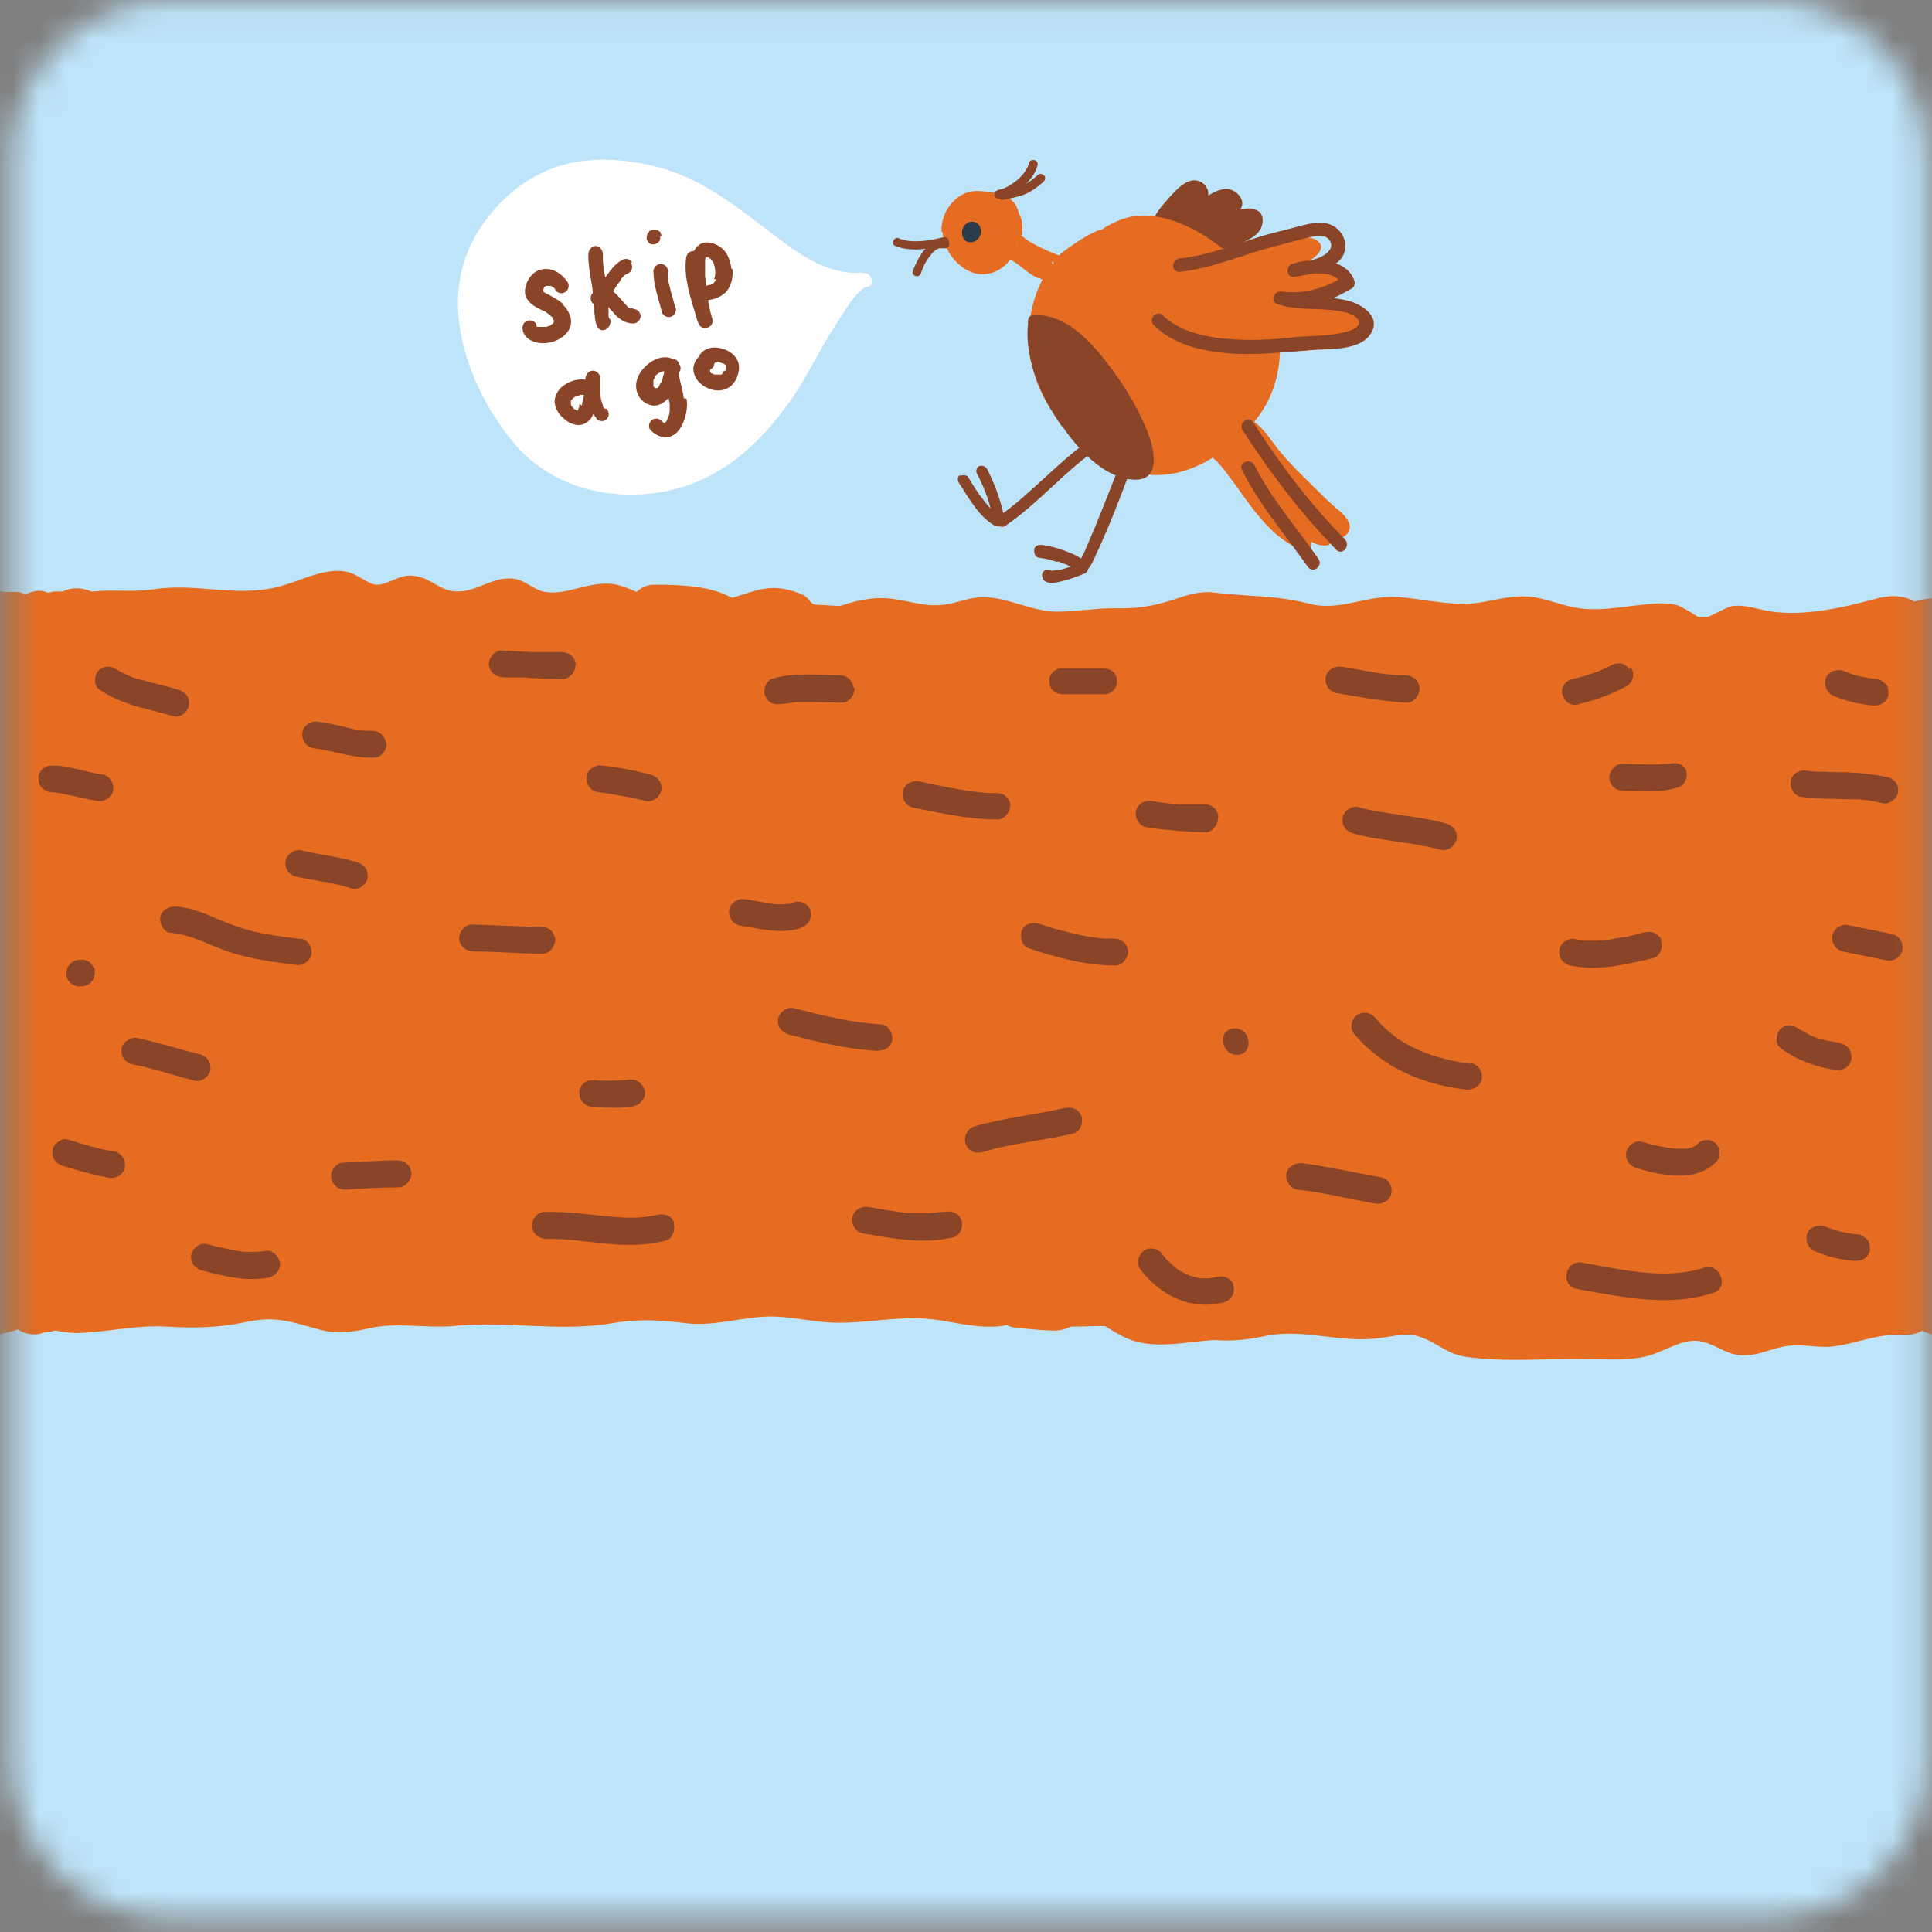 <svg width="74" height="74" viewBox="0 0 74 74" fill="none" xmlns="http://www.w3.org/2000/svg">
<rect x="0" y="0" width="74" height="74" fill="#808080" stroke="none"/>
<mask id="mask0_13_10" style="mask-type:luminance" maskUnits="userSpaceOnUse" x="0" y="0" width="74" height="74">
<path d="M67.794 0.044H6.441C3.115 0.044 0.418 2.741 0.418 6.067V67.42C0.418 70.747 3.115 73.443 6.441 73.443H67.794C71.121 73.443 73.817 70.747 73.817 67.42V6.067C73.817 2.741 71.121 0.044 67.794 0.044Z" fill="white"/>
</mask>
<g mask="url(#mask0_13_10)">
<path d="M78.098 -4.366H-4.1V77.832H78.098V-4.366Z" fill="#BEE4F9"/>
<path d="M78.184 23.341C77.991 22.868 77.367 22.481 76.851 22.739C76.829 22.739 76.571 22.846 76.485 22.868C76.463 22.868 76.442 22.868 76.421 22.868C76.356 22.868 76.27 22.868 76.184 22.89C75.861 22.911 75.538 22.89 75.194 22.89C74.549 22.868 73.925 22.868 73.323 23.04C72.892 22.782 72.355 22.782 71.774 22.954C70.569 23.277 69.149 23.599 67.88 23.427C67.364 23.363 66.912 23.148 66.374 23.212C66.052 23.255 65.385 23.729 65.127 23.707C65.191 23.707 64.395 23.212 64.202 23.169C63.728 23.062 63.32 23.126 62.846 23.169C62.029 23.255 61.168 23.427 60.372 23.277C59.706 23.169 59.125 22.868 58.436 22.846C57.662 22.803 56.952 23.105 56.178 23.126C55.295 23.148 54.435 22.933 53.553 22.868C52.327 22.782 51.316 23.427 50.154 23.126C48.95 22.803 47.702 22.846 46.497 22.696C45.959 22.631 45.486 22.782 44.991 22.954C44.131 23.234 43.55 23.32 42.625 23.298C41.915 23.298 41.205 23.427 40.495 23.427C39.592 23.427 38.817 22.976 37.935 22.89C37.333 22.825 37.01 22.976 36.472 23.105C35.547 23.32 35.031 23.04 34.149 22.933C33.654 22.868 33.16 22.933 32.665 23.062C32.407 23.126 31.998 23.298 31.718 23.277C30.858 23.212 31.18 22.933 30.6 22.718C29.588 22.33 29.029 22.588 28.083 22.89C28.083 22.89 28.04 22.89 28.018 22.89C27.158 22.416 25.974 22.395 25.049 22.395C24.791 22.395 24.555 22.502 24.383 22.674C24.146 22.567 23.888 22.459 23.63 22.395C22.619 22.18 21.672 22.868 20.79 22.653C20.381 22.545 20.102 22.201 19.607 22.158C18.897 22.115 18.445 22.524 17.8 22.631C16.875 22.782 16.638 22.137 15.821 22.051C15.283 21.986 14.853 22.416 14.422 22.395C14.1 22.395 13.648 21.922 13.153 21.878C12.4 21.792 11.626 22.18 10.938 22.395C9.174 22.954 7.668 22.309 5.904 22.567C5.086 22.696 4.376 22.567 3.58 22.653C3.559 22.653 3.516 22.653 3.494 22.653C3.15 22.502 2.741 22.481 2.419 22.653C2.354 22.653 2.29 22.653 2.225 22.653C2.118 22.653 1.988 22.653 1.902 22.696C1.838 22.696 1.773 22.696 1.709 22.653C1.472 22.588 1.214 22.653 0.977 22.761C0.827 22.696 0.655 22.653 0.483 22.674C0.397 22.674 0.332 22.674 0.246 22.674C-0.916 22.588 -2.056 22.137 -3.217 22.309C-3.755 22.373 -4.229 22.868 -4.164 23.427C-4.099 23.965 -3.626 24.438 -3.045 24.374C-2.895 24.374 -2.744 24.352 -2.594 24.352C-1.819 24.417 -1.066 24.61 -0.313 24.697C-0.27 24.74 -0.249 24.783 -0.184 24.804C-0.012 24.933 0.224 25.019 0.44 25.041C0.461 25.041 0.483 25.084 0.504 25.084C0.569 25.127 0.633 25.17 0.698 25.213C1.106 25.492 1.558 25.471 1.924 25.32C2.311 25.277 2.72 25.256 3.107 25.191C3.774 25.084 4.333 25.191 5 25.17C5.818 25.148 6.377 24.826 7.237 24.89C8.033 24.955 8.786 25.17 9.582 25.105C10.679 25.019 12.056 24.159 13.003 24.352C13.519 24.46 13.842 24.847 14.444 24.826C14.638 24.826 15.261 24.589 15.477 24.46C15.627 24.61 16.186 24.933 16.294 24.976C16.832 25.17 17.413 25.127 17.972 24.998C18.488 24.89 19.048 24.567 19.499 24.632C19.973 24.718 20.36 25.105 20.919 25.105C21.457 25.105 21.887 24.89 22.404 24.804C23.178 24.675 23.587 24.955 24.275 25.213C25.415 25.622 27.072 25.45 28.233 25.277C28.62 25.213 29.18 24.761 29.524 24.783C29.438 24.783 30.341 25.385 30.427 25.407C31.654 25.858 32.686 25.148 33.87 25.256C34.386 25.299 34.88 25.514 35.397 25.535C36.107 25.579 36.645 25.32 37.29 25.256C38.15 25.17 38.925 25.643 39.764 25.708C40.603 25.794 41.442 25.579 42.281 25.557C42.991 25.557 43.679 25.622 44.367 25.514C44.991 25.428 45.55 25.084 46.174 25.062C47.336 25.019 48.734 25.127 49.853 25.407C51.165 25.751 51.983 25.105 53.252 25.127C54.801 25.127 56.113 25.407 57.662 25.213C58.673 25.084 59.426 25.492 60.394 25.6C61.19 25.686 62.007 25.557 62.803 25.471C63.879 25.342 64.653 26.224 65.729 25.923C66.46 25.729 66.589 25.557 67.385 25.665C68.052 25.751 68.547 25.772 69.214 25.686C69.924 25.6 70.698 25.729 71.387 25.579C71.602 25.535 71.752 25.471 71.946 25.407C72.032 25.363 72.118 25.32 72.204 25.277C72.677 25.6 73.301 25.407 73.667 24.976H73.71C73.775 24.955 73.861 24.933 73.925 24.912C73.925 24.912 73.925 24.912 73.947 24.912C74.119 24.89 74.291 24.869 74.441 24.869C74.785 24.869 75.108 24.869 75.452 24.869C76.141 24.89 76.872 24.869 77.518 24.567C77.776 24.438 77.969 24.309 78.098 24.03C78.206 23.793 78.228 23.47 78.141 23.234L78.184 23.341Z" fill="#E56C20"/>
<path d="M77.776 49.22C77.432 48.769 76.851 48.661 76.378 48.941C76.313 48.984 76.227 49.005 76.162 49.027C76.098 49.027 76.055 49.027 75.99 49.027C75.711 49.005 75.431 48.941 75.151 48.919C74.743 48.876 74.334 48.876 73.947 48.984C73.796 48.833 73.559 48.726 73.28 48.704C71.838 48.618 70.634 49.113 69.257 49.134C68.676 49.134 68.16 49.134 67.601 49.22C66.719 49.328 66.353 49.113 65.535 48.898C64.137 48.532 62.954 49.586 61.577 49.651C60.588 49.694 59.512 49.651 58.523 49.586C57.813 49.543 56.737 49.629 56.135 49.349C54.865 48.747 54.478 48.532 52.951 48.769C51.467 49.005 50.154 48.403 48.67 48.64C48.025 48.747 47.401 48.962 46.755 48.962C45.4 48.274 43.851 48.123 42.367 48.016C42.173 48.016 42.001 48.016 41.851 48.016C41.442 47.93 41.012 47.908 40.581 47.951C39.656 48.016 38.753 48.425 37.828 48.425C36.752 48.425 35.698 48.123 34.623 48.123C33.332 48.123 32.149 48.274 30.858 48.123C29.782 48.016 28.965 48.08 27.889 48.209C26.727 48.36 25.781 47.994 24.641 48.016C23.673 48.037 22.748 48.36 21.78 48.403C20.747 48.446 19.779 48.403 18.768 48.317C17.692 48.231 16.638 48.468 15.563 48.403C14.53 48.36 13.476 48.704 12.486 48.489C11.626 48.295 10.916 47.973 9.991 48.08C8.786 48.231 7.775 48.532 6.506 48.446C5.581 48.381 4.807 48.317 3.882 48.511C2.849 48.726 1.494 48.145 0.655 48.747C0.59 48.747 0.526 48.79 0.461 48.812C0.418 48.812 0.397 48.833 0.354 48.855C0.289 48.876 0.203 48.919 0.139 48.941C-0.034 49.005 -0.227 49.048 -0.399 49.091C-0.399 49.091 -0.442 49.091 -0.464 49.091C-0.55 49.091 -0.614 49.134 -0.7 49.134C-0.83 49.134 -0.937 49.156 -1.066 49.156C-1.131 49.156 -1.174 49.156 -1.238 49.156C-1.195 49.156 -1.238 49.156 -1.281 49.156C-1.324 49.156 -1.367 49.156 -1.41 49.156C-1.389 49.156 -1.367 49.156 -1.346 49.156C-1.539 49.156 -1.733 49.134 -1.948 49.113C-2.142 49.113 -2.314 49.07 -2.507 49.027C-2.572 49.027 -2.658 49.005 -2.723 48.984C-3.217 48.769 -3.884 48.962 -4.099 49.479C-4.314 49.995 -4.142 50.619 -3.605 50.855C-3.217 51.027 -2.766 51.092 -2.335 51.157C-1.841 51.221 -1.367 51.243 -0.873 51.243C-0.464 51.243 -0.077 51.135 0.311 51.027C0.44 51.006 0.547 50.963 0.676 50.92C0.978 51.114 1.365 51.178 1.709 51.027C1.838 51.027 1.967 51.006 2.096 50.963C2.161 50.963 2.247 50.984 2.354 51.006C2.634 51.049 2.914 51.071 3.193 51.049C4.312 50.984 5.258 50.748 6.399 50.812C7.431 50.877 8.399 50.855 9.41 50.64C10.572 50.382 11.174 50.64 12.293 50.941C13.067 51.135 13.605 50.984 14.358 50.834C15.348 50.662 16.359 50.877 17.37 50.791C19.37 50.576 21.392 51.027 23.436 50.683C24.469 50.511 25.243 50.554 26.276 50.683C27.244 50.791 28.104 50.533 29.072 50.447C30.127 50.339 31.137 50.683 32.192 50.662C33.289 50.662 34.364 50.425 35.483 50.511C36.343 50.576 37.204 50.855 38.064 50.812C38.236 50.812 38.387 50.791 38.559 50.748C38.667 50.812 38.796 50.855 38.946 50.855C39.42 50.898 39.893 50.963 40.366 50.963C40.646 50.963 40.84 50.898 41.012 50.812C41.442 50.812 41.894 50.791 42.324 50.791C42.711 51.027 43.098 51.286 43.55 51.393C44.475 51.63 45.508 51.393 46.454 51.329C46.497 51.329 46.519 51.329 46.562 51.329C47.143 51.372 47.723 51.329 48.433 51.178C49.961 50.855 51.337 51.479 52.908 51.243C53.768 51.114 54.026 51.006 54.736 51.35C55.253 51.608 55.554 51.888 56.178 51.974C57.684 52.189 59.361 52.017 60.889 52.06C61.62 52.06 62.33 52.125 63.04 51.953C63.793 51.78 64.481 51.2 65.213 51.393C65.751 51.522 66.138 51.888 66.697 51.909C67.364 51.953 67.88 51.608 68.526 51.544C69.106 51.479 69.666 51.651 70.268 51.565C71.215 51.436 71.903 51.071 72.893 51.135C73.172 51.135 73.43 51.092 73.624 50.963C73.882 51.114 74.205 51.178 74.506 51.049C74.506 51.049 74.506 51.049 74.528 51.049C74.592 51.049 74.657 51.049 74.721 51.049C75.065 51.092 75.409 51.157 75.754 51.178C76.012 51.178 76.291 51.2 76.55 51.157C76.937 51.071 77.238 50.963 77.561 50.748C78.013 50.447 78.142 49.737 77.797 49.306L77.776 49.22Z" fill="#E56C20"/>
<path d="M-4.014 23.105C-4.014 23.105 19.972 22.287 29.588 23.04C39.204 23.815 55.747 23.492 61.9 23.621C68.052 23.75 77.991 23.212 77.991 23.212V50.21C77.991 50.21 60.501 51.157 48.734 50.597C34.966 49.952 30.664 49.844 23.092 49.888C13.519 49.952 -4.078 50.318 -4.078 50.318" fill="#E56C20"/>
<path d="M6.764 26.396C6.334 26.267 5.903 26.181 5.473 26.052C5.43 26.052 5.365 26.03 5.322 26.009C5.301 26.009 5.279 26.009 5.258 26.009C5.15 25.966 5.064 25.945 4.978 25.901C4.892 25.858 4.785 25.815 4.699 25.772C4.656 25.751 4.591 25.708 4.548 25.686C4.548 25.686 4.376 25.579 4.462 25.643C4.333 25.557 4.225 25.514 4.096 25.536C3.967 25.536 3.817 25.622 3.752 25.708C3.601 25.901 3.58 26.267 3.817 26.418C4.268 26.719 4.742 26.913 5.258 27.063C5.71 27.192 6.183 27.3 6.635 27.429C6.893 27.515 7.194 27.278 7.237 27.02C7.28 26.719 7.108 26.504 6.828 26.418L6.764 26.396Z" fill="#8A4528"/>
<path d="M3.925 29.666C3.301 29.579 2.699 29.343 2.075 29.321C1.924 29.321 1.817 29.321 1.688 29.407C1.58 29.472 1.494 29.601 1.473 29.73C1.473 29.859 1.473 30.01 1.559 30.117C1.645 30.225 1.752 30.311 1.881 30.332C2.505 30.375 3.108 30.59 3.731 30.677C3.99 30.72 4.291 30.547 4.334 30.268C4.377 30.01 4.205 29.709 3.925 29.666Z" fill="#8A4528"/>
<path d="M13.993 33.237C13.907 33.13 13.799 33.065 13.67 33.022C12.982 32.807 12.25 32.742 11.54 32.57C11.282 32.506 10.981 32.721 10.938 32.979C10.895 33.258 11.067 33.517 11.347 33.581C12.057 33.732 12.788 33.796 13.477 34.033C13.584 34.076 13.778 34.033 13.864 33.947C13.971 33.882 14.057 33.753 14.079 33.624C14.079 33.495 14.079 33.345 13.993 33.237Z" fill="#8A4528"/>
<path d="M11.541 35.968C10.723 35.861 9.884 35.775 9.088 35.495C8.314 35.237 7.583 34.785 6.744 34.721C6.464 34.721 6.206 34.828 6.141 35.129C6.098 35.388 6.27 35.71 6.55 35.732C7.368 35.796 8.077 36.248 8.852 36.485C9.669 36.743 10.487 36.85 11.326 36.958C11.605 37.001 11.864 36.829 11.928 36.549C11.971 36.291 11.799 35.99 11.519 35.947L11.541 35.968Z" fill="#8A4528"/>
<path d="M14.788 28.461C14.745 28.181 14.53 27.988 14.229 27.988C14.164 27.988 14.121 27.988 14.057 27.988C13.971 27.988 13.863 27.988 13.777 27.966C13.605 27.945 13.433 27.901 13.261 27.858C12.895 27.772 12.551 27.686 12.185 27.643C11.927 27.6 11.626 27.772 11.583 28.052C11.54 28.31 11.712 28.611 11.992 28.654C12.787 28.762 13.54 29.042 14.336 29.02C14.594 29.02 14.831 28.719 14.81 28.461H14.788Z" fill="#8A4528"/>
<path d="M47.294 39.39C46.627 39.39 46.734 40.401 47.38 40.401C48.025 40.401 47.939 39.39 47.294 39.39Z" fill="#8A4528"/>
<path d="M7.647 40.38C6.851 40.186 6.055 39.928 5.259 39.756C5.001 39.713 4.7 39.907 4.657 40.165C4.614 40.444 4.786 40.703 5.066 40.767C5.883 40.918 6.658 41.197 7.454 41.391C7.712 41.456 8.013 41.24 8.056 40.982C8.099 40.703 7.927 40.444 7.647 40.38Z" fill="#8A4528"/>
<path d="M4.375 44.101C3.773 44.015 3.192 43.822 2.611 43.65C2.482 43.607 2.331 43.65 2.224 43.736C2.116 43.8 2.03 43.929 2.009 44.058C1.965 44.36 2.138 44.575 2.417 44.661C2.998 44.833 3.579 45.005 4.181 45.112C4.439 45.156 4.741 44.983 4.784 44.704C4.827 44.446 4.655 44.145 4.375 44.101Z" fill="#8A4528"/>
<path d="M10.724 48.382C10.681 48.123 10.444 47.865 10.165 47.908C9.971 47.951 9.777 47.951 9.605 47.951C9.584 47.951 9.39 47.951 9.541 47.951C9.498 47.951 9.455 47.951 9.412 47.951C9.304 47.951 9.196 47.93 9.089 47.908C8.702 47.844 8.314 47.758 7.927 47.65C7.669 47.586 7.368 47.801 7.325 48.059C7.282 48.36 7.454 48.575 7.734 48.661C8.551 48.876 9.412 49.092 10.251 48.941C10.509 48.898 10.745 48.683 10.724 48.382Z" fill="#8A4528"/>
<path d="M15.755 44.919C15.712 44.617 15.497 44.445 15.196 44.445C14.508 44.445 13.841 44.51 13.152 44.531C12.894 44.531 12.658 44.811 12.679 45.091C12.722 45.37 12.937 45.564 13.238 45.564C13.927 45.521 14.594 45.478 15.282 45.478C15.54 45.478 15.777 45.177 15.755 44.919Z" fill="#8A4528"/>
<path d="M3.602 37.087C3.602 37.087 3.516 36.936 3.451 36.872C3.408 36.85 3.387 36.829 3.344 36.807C3.258 36.764 3.172 36.743 3.086 36.764H3C3 36.764 2.871 36.786 2.806 36.829C2.742 36.85 2.699 36.893 2.656 36.958C2.613 37.001 2.569 37.066 2.569 37.13C2.548 37.194 2.526 37.259 2.548 37.324C2.548 37.367 2.548 37.41 2.569 37.453C2.591 37.539 2.656 37.603 2.72 37.668C2.763 37.689 2.785 37.711 2.828 37.732C2.914 37.775 3 37.797 3.086 37.775H3.172C3.172 37.775 3.301 37.754 3.365 37.711C3.43 37.689 3.473 37.646 3.516 37.582C3.559 37.539 3.602 37.474 3.602 37.41C3.624 37.345 3.645 37.281 3.624 37.216V37.087H3.602Z" fill="#8A4528"/>
<path d="M22.058 25.45C22.015 25.149 21.8 24.977 21.499 24.977C21.305 24.977 21.112 24.977 20.918 24.977C20.875 24.977 20.832 24.977 20.789 24.977C20.918 24.977 20.768 24.977 20.746 24.977C20.639 24.977 20.553 24.977 20.445 24.977C20.036 24.955 19.628 24.934 19.197 24.912C18.939 24.912 18.703 25.213 18.724 25.471C18.767 25.773 18.982 25.923 19.283 25.945C19.391 25.945 19.477 25.945 19.584 25.945C19.628 25.945 19.692 25.945 19.735 25.945C19.735 25.945 19.735 25.945 19.757 25.945C19.95 25.945 20.122 25.945 20.316 25.966C20.725 25.988 21.155 26.009 21.564 26.009C21.822 26.009 22.058 25.708 22.037 25.45H22.058Z" fill="#8A4528"/>
<path d="M24.922 29.666C24.32 29.516 23.696 29.387 23.072 29.322C22.814 29.279 22.512 29.451 22.47 29.731C22.426 29.989 22.599 30.29 22.878 30.333C23.502 30.419 24.126 30.527 24.728 30.677C24.986 30.742 25.288 30.527 25.331 30.268C25.374 29.989 25.201 29.752 24.922 29.666Z" fill="#8A4528"/>
<path d="M21.264 35.969C21.221 35.668 21.006 35.496 20.705 35.496C19.823 35.496 18.941 35.432 18.059 35.41C17.8 35.41 17.564 35.711 17.585 35.969C17.628 36.271 17.843 36.421 18.145 36.443C19.027 36.443 19.909 36.529 20.791 36.529C21.049 36.529 21.285 36.228 21.264 35.969Z" fill="#8A4528"/>
<path d="M33.764 39.239C32.623 39.174 31.505 38.895 30.408 38.615C30.15 38.55 29.848 38.766 29.805 39.024C29.762 39.325 29.934 39.54 30.214 39.626C31.311 39.906 32.43 40.185 33.57 40.25C33.828 40.25 34.129 40.142 34.172 39.841C34.215 39.605 34.043 39.26 33.764 39.239Z" fill="#8A4528"/>
<path d="M31.052 34.872C30.944 34.614 30.664 34.464 30.385 34.571C30.342 34.571 30.299 34.593 30.277 34.614C30.277 34.614 30.277 34.614 30.256 34.614C30.17 34.614 30.084 34.636 29.997 34.636C29.954 34.636 29.912 34.636 29.868 34.636C29.868 34.636 29.847 34.636 29.825 34.636C29.739 34.636 29.653 34.636 29.567 34.614C29.223 34.571 28.879 34.485 28.535 34.442C28.276 34.399 27.975 34.571 27.932 34.851C27.889 35.109 28.061 35.41 28.341 35.453C29.116 35.561 29.954 35.819 30.729 35.518C30.987 35.41 31.138 35.109 31.03 34.851L31.052 34.872Z" fill="#8A4528"/>
<path d="M32.686 26.332C32.643 26.03 32.428 25.858 32.127 25.858C31.266 25.858 30.427 25.751 29.61 25.987C29.352 26.052 29.201 26.418 29.309 26.654C29.416 26.934 29.696 27.02 29.975 26.956C29.975 26.956 30.018 26.956 30.04 26.956C30.083 26.956 30.126 26.956 30.169 26.934C30.255 26.934 30.363 26.913 30.47 26.891C30.664 26.891 30.879 26.891 31.073 26.891C31.46 26.891 31.869 26.913 32.256 26.913C32.514 26.913 32.751 26.611 32.729 26.353L32.686 26.332Z" fill="#8A4528"/>
<path d="M38.709 30.85C38.666 30.548 38.451 30.376 38.15 30.376C37.892 30.376 37.72 30.376 37.418 30.333C37.182 30.312 36.924 30.269 36.687 30.226C36.192 30.14 35.676 30.032 35.181 29.924C34.923 29.881 34.622 30.054 34.579 30.333C34.536 30.613 34.708 30.871 34.988 30.936C36.063 31.151 37.117 31.387 38.214 31.387C38.472 31.387 38.709 31.086 38.688 30.828L38.709 30.85Z" fill="#8A4528"/>
<path d="M24.706 41.82C24.663 41.562 24.427 41.326 24.147 41.347C23.846 41.39 23.545 41.39 23.244 41.39C23.093 41.39 22.942 41.39 22.792 41.369C22.641 41.369 22.534 41.369 22.405 41.455C22.297 41.519 22.211 41.648 22.189 41.777C22.189 41.906 22.189 42.057 22.276 42.164C22.362 42.272 22.469 42.358 22.598 42.38C23.136 42.423 23.695 42.466 24.233 42.38C24.491 42.337 24.728 42.1 24.706 41.82Z" fill="#8A4528"/>
<path d="M25.823 46.832C25.715 46.552 25.436 46.466 25.156 46.531C24.489 46.703 23.779 46.638 23.091 46.574C22.338 46.488 21.607 46.402 20.854 46.423C20.574 46.423 20.359 46.703 20.38 46.983C20.402 47.262 20.66 47.456 20.94 47.456C21.671 47.434 22.402 47.563 23.155 47.628C23.951 47.714 24.726 47.714 25.5 47.52C25.758 47.456 25.887 47.09 25.801 46.853L25.823 46.832Z" fill="#8A4528"/>
<path d="M36.817 46.725C36.709 46.445 36.429 46.359 36.15 46.424C36.085 46.424 36.085 46.424 36.128 46.424C36.085 46.424 36.064 46.424 36.021 46.424C35.956 46.424 35.913 46.424 35.849 46.445C35.719 46.445 35.59 46.467 35.44 46.467C35.332 46.467 35.225 46.467 35.117 46.467C35.117 46.467 35.117 46.467 35.053 46.467C35.01 46.467 34.967 46.467 34.945 46.467C34.88 46.467 34.837 46.467 34.773 46.467C34.257 46.402 33.74 46.316 33.246 46.23C32.987 46.187 32.686 46.359 32.643 46.639C32.6 46.919 32.772 47.177 33.052 47.241C34.192 47.435 35.354 47.672 36.516 47.392C36.774 47.327 36.924 46.962 36.817 46.725Z" fill="#8A4528"/>
<path d="M41.419 42.745C41.311 42.466 41.032 42.38 40.752 42.444C39.655 42.702 38.429 42.81 37.289 43.154C37.031 43.24 36.901 43.563 36.987 43.821C37.095 44.101 37.375 44.208 37.654 44.122C38.773 43.778 39.956 43.692 41.118 43.412C41.376 43.348 41.505 42.982 41.419 42.745Z" fill="#8A4528"/>
<path d="M43.207 36.421C43.164 36.12 42.949 35.948 42.648 35.948C42.497 35.948 42.433 35.948 42.325 35.948C42.196 35.948 42.067 35.926 41.938 35.905C41.701 35.883 41.465 35.84 41.228 35.776C40.991 35.733 40.755 35.668 40.518 35.604C40.26 35.539 40.023 35.453 39.83 35.389C39.572 35.302 39.27 35.367 39.141 35.625C39.055 35.862 39.12 36.206 39.378 36.313C40.475 36.679 41.572 36.98 42.734 36.98C42.992 36.98 43.229 36.679 43.207 36.421Z" fill="#8A4528"/>
<path d="M46.669 31.279C46.626 30.978 46.411 30.806 46.109 30.806C45.937 30.806 45.744 30.806 45.572 30.806C45.572 30.806 45.55 30.806 45.529 30.806C45.486 30.806 45.443 30.806 45.4 30.806C45.314 30.806 45.227 30.806 45.142 30.806C44.797 30.784 44.453 30.741 44.109 30.677C43.851 30.634 43.55 30.806 43.507 31.085C43.464 31.343 43.636 31.645 43.915 31.688C44.668 31.795 45.421 31.86 46.174 31.881C46.432 31.881 46.669 31.58 46.647 31.322L46.669 31.279Z" fill="#8A4528"/>
<path d="M42.776 26.051C42.776 25.922 42.712 25.793 42.604 25.707C42.497 25.621 42.368 25.6 42.239 25.6H40.647C40.518 25.6 40.367 25.686 40.303 25.772C40.216 25.858 40.173 26.008 40.195 26.137C40.195 26.267 40.26 26.396 40.367 26.482C40.475 26.568 40.604 26.589 40.733 26.589H42.325C42.454 26.589 42.604 26.503 42.669 26.417C42.755 26.331 42.798 26.18 42.776 26.051Z" fill="#8A4528"/>
<path d="M54.371 26.332C54.328 26.031 54.112 25.88 53.811 25.858C53.919 25.858 53.747 25.858 53.725 25.858C53.682 25.858 53.618 25.858 53.575 25.858C53.467 25.858 53.359 25.858 53.252 25.837C53.037 25.816 52.843 25.794 52.628 25.751C52.219 25.686 51.789 25.6 51.38 25.536C51.122 25.493 50.821 25.665 50.778 25.945C50.735 26.224 50.907 26.482 51.187 26.547C52.09 26.698 52.972 26.87 53.897 26.913C54.156 26.913 54.392 26.611 54.371 26.353V26.332Z" fill="#8A4528"/>
<path d="M55.383 31.538C54.286 31.237 53.124 31.215 52.027 30.914C51.769 30.849 51.468 31.064 51.425 31.323C51.382 31.624 51.554 31.839 51.833 31.925C52.93 32.226 54.092 32.248 55.189 32.549C55.447 32.613 55.748 32.398 55.791 32.14C55.834 31.839 55.662 31.624 55.383 31.538Z" fill="#8A4528"/>
<path d="M56.349 40.745C54.951 40.572 53.596 40.099 52.692 39.002C52.52 38.787 52.219 38.722 51.982 38.873C51.767 39.024 51.681 39.368 51.853 39.583C52.95 40.895 54.499 41.541 56.156 41.734C56.435 41.756 56.694 41.605 56.758 41.325C56.801 41.067 56.629 40.766 56.349 40.723V40.745Z" fill="#8A4528"/>
<path d="M52.886 45.091C51.875 44.919 50.886 44.682 49.874 44.553C49.616 44.531 49.315 44.682 49.272 44.962C49.229 45.22 49.401 45.521 49.681 45.564C50.692 45.671 51.681 45.93 52.693 46.102C52.951 46.145 53.252 45.973 53.295 45.693C53.338 45.413 53.166 45.134 52.886 45.091Z" fill="#8A4528"/>
<path d="M47.251 49.22C47.143 48.941 46.863 48.833 46.584 48.919C46.562 48.919 46.519 48.919 46.498 48.941C46.433 48.941 46.39 48.941 46.325 48.962C46.261 48.962 46.196 48.962 46.153 48.962C46.153 48.962 46.089 48.962 46.067 48.962C46.132 48.962 46.153 48.962 46.11 48.962C46.11 48.962 46.089 48.962 46.067 48.962C45.96 48.962 45.852 48.941 45.723 48.898C45.702 48.898 45.68 48.898 45.637 48.876C45.637 48.876 45.659 48.876 45.68 48.876H45.637C45.572 48.876 45.529 48.833 45.465 48.812C45.357 48.768 45.271 48.704 45.164 48.661C45.142 48.661 45.121 48.618 45.078 48.596C45.035 48.575 44.992 48.532 44.949 48.489C44.863 48.403 44.777 48.317 44.691 48.252C44.691 48.252 44.648 48.209 44.648 48.188C44.605 48.145 44.561 48.08 44.518 48.037C44.368 47.822 44.024 47.736 43.809 47.908C43.593 48.08 43.507 48.381 43.679 48.618C44.432 49.629 45.68 50.231 46.928 49.866C47.186 49.779 47.337 49.457 47.229 49.199L47.251 49.22Z" fill="#8A4528"/>
<path d="M65.277 48.553C63.75 49.048 62.115 48.618 60.588 48.36C59.942 48.252 59.749 49.242 60.394 49.371C62.136 49.672 63.901 50.081 65.621 49.521C66.245 49.328 65.901 48.36 65.256 48.553H65.277Z" fill="#8A4528"/>
<path d="M65.708 43.778C65.472 43.606 65.192 43.627 64.998 43.842C64.998 43.842 64.998 43.842 64.977 43.864C64.977 43.864 64.934 43.885 64.912 43.907C64.869 43.907 64.848 43.95 64.805 43.95C64.762 43.95 64.697 43.971 64.654 43.993C64.654 43.993 64.611 43.993 64.59 43.993C64.525 43.993 64.482 43.993 64.418 43.993C64.353 43.993 64.31 43.993 64.245 43.993C64.245 43.993 64.224 43.993 64.202 43.993H64.159C63.729 43.95 63.299 43.864 62.89 43.735C62.632 43.649 62.331 43.885 62.288 44.144C62.245 44.445 62.417 44.66 62.697 44.746C63.643 45.026 64.977 45.305 65.751 44.488C65.923 44.294 65.902 43.928 65.687 43.778H65.708Z" fill="#8A4528"/>
<path d="M63.641 36.012C63.511 35.732 63.253 35.646 62.974 35.711C62.758 35.775 62.522 35.818 62.307 35.883C62.307 35.883 62.178 35.904 62.156 35.904C62.113 35.904 62.049 35.904 62.006 35.926C61.898 35.926 61.769 35.969 61.661 35.99C61.425 36.012 61.21 36.033 60.973 36.033C60.952 36.033 60.93 36.033 60.908 36.033C60.908 36.033 60.908 36.033 60.887 36.033C60.822 36.033 60.779 36.033 60.715 36.033C60.586 36.033 60.457 35.99 60.328 35.969C60.069 35.904 59.768 36.12 59.725 36.378C59.682 36.657 59.854 36.915 60.134 36.98C61.21 37.217 62.264 36.937 63.318 36.7C63.576 36.636 63.727 36.27 63.619 36.033L63.641 36.012Z" fill="#8A4528"/>
<path d="M64.611 29.559C64.503 29.279 64.223 29.171 63.944 29.257C63.922 29.257 63.901 29.257 63.879 29.257C63.815 29.257 63.836 29.257 63.901 29.257C63.901 29.257 63.815 29.257 63.793 29.257C63.707 29.257 63.621 29.279 63.557 29.279C63.406 29.279 63.255 29.279 63.083 29.279C62.761 29.279 62.438 29.257 62.115 29.257C61.857 29.257 61.62 29.559 61.642 29.817C61.685 30.118 61.9 30.29 62.201 30.29C62.524 30.29 62.868 30.311 63.191 30.311C63.557 30.311 63.922 30.268 64.266 30.161C64.525 30.096 64.675 29.752 64.568 29.494L64.611 29.559Z" fill="#8A4528"/>
<path d="M62.415 25.621C62.415 25.621 62.221 25.428 62.092 25.406C61.942 25.406 61.834 25.406 61.705 25.492C61.21 25.75 60.694 25.901 60.156 26.03C60.049 26.052 59.92 26.181 59.877 26.288C59.812 26.396 59.812 26.568 59.877 26.675C59.92 26.805 60.006 26.912 60.135 26.955C60.264 27.02 60.393 26.998 60.522 26.955C61.146 26.805 61.748 26.589 62.329 26.267C62.437 26.202 62.523 26.052 62.544 25.944C62.566 25.815 62.544 25.664 62.458 25.557L62.415 25.621Z" fill="#8A4528"/>
<path d="M72.289 29.773C71.751 29.644 71.213 29.601 70.675 29.58C70.417 29.58 70.159 29.58 69.901 29.558C69.879 29.558 69.858 29.558 69.836 29.558C69.836 29.558 69.815 29.558 69.793 29.558C69.729 29.558 69.664 29.558 69.6 29.558C69.471 29.558 69.341 29.537 69.191 29.515C68.933 29.472 68.632 29.644 68.589 29.924C68.546 30.182 68.718 30.483 68.997 30.526C69.535 30.591 70.094 30.591 70.654 30.613C70.718 30.613 70.783 30.613 70.847 30.613C70.912 30.613 70.912 30.613 70.869 30.613C70.89 30.613 70.933 30.613 70.955 30.613C71.084 30.613 71.213 30.613 71.342 30.634C71.6 30.655 71.858 30.698 72.095 30.763C72.353 30.828 72.654 30.613 72.697 30.354C72.74 30.053 72.568 29.838 72.289 29.752V29.773Z" fill="#8A4528"/>
<path d="M70.505 39.949C70.333 39.928 70.182 39.885 70.01 39.863C69.924 39.863 69.86 39.82 69.774 39.798C69.774 39.798 69.752 39.798 69.731 39.798C69.709 39.798 69.666 39.798 69.645 39.777C69.494 39.712 69.343 39.669 69.214 39.583C69.15 39.54 69.064 39.497 68.999 39.454C68.999 39.454 68.999 39.454 68.978 39.454C68.935 39.433 68.913 39.411 68.87 39.39C68.655 39.239 68.332 39.218 68.16 39.454C68.01 39.669 67.988 40.014 68.225 40.164C68.849 40.616 69.559 40.874 70.311 40.982C70.57 41.025 70.871 40.853 70.914 40.573C70.957 40.315 70.785 40.014 70.505 39.971V39.949Z" fill="#8A4528"/>
<path d="M71.537 47.499C71.537 47.499 71.343 47.306 71.214 47.284C70.892 47.263 70.569 47.198 70.268 47.112C70.16 47.069 70.031 47.026 69.924 46.983C69.687 46.876 69.343 46.983 69.235 47.22C69.128 47.478 69.235 47.779 69.472 47.908C69.967 48.123 70.483 48.252 71.021 48.295C71.171 48.295 71.279 48.295 71.408 48.209C71.515 48.145 71.602 48.016 71.623 47.887C71.623 47.758 71.623 47.607 71.537 47.499Z" fill="#8A4528"/>
<path d="M72.248 26.224C72.248 26.224 72.054 26.03 71.925 26.009C71.603 25.988 71.28 25.923 70.979 25.837C70.871 25.794 70.742 25.751 70.635 25.708C70.398 25.6 70.054 25.708 69.946 25.944C69.838 26.203 69.946 26.504 70.183 26.633C70.677 26.848 71.194 26.977 71.732 27.02C71.882 27.02 71.99 27.02 72.119 26.934C72.226 26.869 72.312 26.74 72.334 26.611C72.334 26.482 72.334 26.332 72.248 26.224Z" fill="#8A4528"/>
<path d="M72.463 35.776C71.903 35.647 71.344 35.561 70.785 35.431C70.526 35.367 70.225 35.582 70.182 35.84C70.139 36.12 70.311 36.378 70.591 36.443C71.15 36.572 71.71 36.658 72.269 36.787C72.527 36.851 72.828 36.636 72.871 36.378C72.914 36.098 72.742 35.84 72.463 35.776Z" fill="#8A4528"/>
<path d="M33.03 10.434C32.406 10.52 31.654 10.284 31.094 9.983C30.384 9.595 29.717 9.058 29.072 8.563C27.91 7.681 26.727 6.82 25.307 6.433C23.995 6.067 22.489 5.96 21.199 6.433C19.972 6.885 18.94 7.81 18.273 8.928C17.541 10.155 17.391 11.488 17.671 12.887C17.972 14.35 18.703 15.791 19.65 16.931C21.306 18.975 24.318 19.426 26.684 18.458C28.147 17.856 29.266 16.737 30.191 15.468C30.729 14.715 31.137 13.919 31.589 13.123C31.804 12.758 32.041 12.392 32.277 12.026C32.514 11.639 32.772 11.252 33.138 10.994C33.138 10.994 33.181 10.994 33.202 10.994C33.547 10.951 33.396 10.413 33.052 10.456L33.03 10.434Z" fill="white"/>
<path d="M21.865 11.962V11.983L21.886 11.962H21.865Z" fill="#8A4528"/>
<path d="M21.565 11.639C21.392 11.488 21.22 11.402 21.027 11.295C20.984 11.273 20.941 11.252 20.898 11.23C20.898 11.23 20.855 11.209 20.833 11.187L20.812 11.166C20.812 11.166 20.812 11.144 20.812 11.123C20.812 11.123 20.812 11.123 20.812 11.101C20.812 11.101 20.812 11.058 20.833 11.037C20.833 11.037 20.833 11.015 20.855 10.993C20.855 10.993 20.855 10.993 20.876 10.972C20.876 10.972 20.898 10.972 20.919 10.95C20.919 10.95 20.941 10.95 20.962 10.95C20.962 10.95 20.984 10.95 21.005 10.95C21.027 10.95 21.048 10.95 21.07 10.95C21.07 10.95 21.07 10.95 21.091 10.95C21.113 10.95 21.134 10.972 21.156 10.993C21.156 10.993 21.177 10.993 21.199 11.015C21.22 11.015 21.242 11.058 21.264 11.079C21.264 11.079 21.264 11.079 21.264 11.101C21.349 11.23 21.522 11.273 21.651 11.187C21.78 11.101 21.823 10.929 21.737 10.8C21.586 10.585 21.371 10.391 21.113 10.327C20.833 10.262 20.554 10.327 20.36 10.542C20.188 10.735 20.059 11.037 20.123 11.316C20.188 11.531 20.381 11.682 20.575 11.789C20.661 11.832 20.747 11.876 20.833 11.918C20.876 11.918 20.919 11.961 20.941 11.983C20.941 11.983 20.984 12.005 21.005 12.026C21.048 12.069 21.091 12.091 21.134 12.134C21.134 12.134 21.177 12.177 21.177 12.198C21.177 12.22 21.199 12.263 21.22 12.284C21.22 12.284 21.22 12.284 21.22 12.306C21.22 12.306 21.199 12.349 21.199 12.37C21.199 12.37 21.177 12.392 21.156 12.413C21.134 12.413 21.091 12.456 21.07 12.478C21.07 12.478 21.07 12.478 21.048 12.478C21.005 12.478 20.984 12.499 20.941 12.521C20.919 12.521 20.876 12.521 20.833 12.521C20.833 12.521 20.833 12.521 20.812 12.521H20.769C20.726 12.521 20.704 12.521 20.661 12.521H20.618C20.618 12.521 20.597 12.521 20.575 12.521C20.575 12.521 20.575 12.521 20.554 12.521V12.478C20.554 12.327 20.338 12.241 20.209 12.284C20.059 12.327 19.994 12.478 20.016 12.628C20.08 12.994 20.468 13.145 20.812 13.145C21.156 13.145 21.522 12.994 21.737 12.714C22.016 12.349 21.823 11.897 21.522 11.639H21.565Z" fill="#8A4528"/>
<path d="M23.329 12.198C23.329 12.198 23.329 12.155 23.308 12.133C23.308 12.112 23.308 12.069 23.308 12.047C23.308 12.004 23.308 11.983 23.308 11.94C23.308 11.94 23.308 11.897 23.308 11.875C23.308 11.703 23.286 11.531 23.265 11.337C23.265 11.101 23.222 10.864 23.179 10.627C23.136 10.326 23.071 10.047 23.093 9.746C23.093 9.573 22.963 9.423 22.813 9.423C22.662 9.423 22.533 9.573 22.533 9.767C22.533 10.133 22.598 10.498 22.662 10.864C22.705 11.079 22.705 11.294 22.727 11.509C22.727 11.746 22.77 11.961 22.791 12.198C22.813 12.435 22.92 12.736 23.179 12.628C23.329 12.564 23.415 12.392 23.372 12.219L23.329 12.198Z" fill="#8A4528"/>
<path d="M23.996 10.499C24.017 10.499 24.038 10.478 23.996 10.499V10.499Z" fill="#8A4528"/>
<path d="M24.21 10.047C24.123 9.918 23.973 9.875 23.822 9.961C23.543 10.111 23.371 10.37 23.198 10.606C23.112 10.735 23.026 10.843 22.94 10.972L22.919 11.015C22.919 11.036 22.876 11.058 22.854 11.079C22.811 11.122 22.768 11.187 22.704 11.23C22.596 11.316 22.596 11.531 22.704 11.617C22.833 11.725 22.983 11.725 23.091 11.617C23.306 11.424 23.478 11.165 23.629 10.929C23.672 10.864 23.715 10.821 23.758 10.757C23.758 10.757 23.801 10.692 23.758 10.735C23.758 10.714 23.801 10.692 23.822 10.649C23.865 10.606 23.908 10.563 23.951 10.52C23.951 10.52 23.973 10.52 23.994 10.499C24.016 10.499 24.038 10.477 24.081 10.456C24.21 10.391 24.253 10.197 24.166 10.068L24.21 10.047Z" fill="#8A4528"/>
<path d="M24.234 11.81C24.234 11.81 24.234 11.81 24.212 11.81C24.212 11.81 24.191 11.81 24.169 11.81C24.169 11.81 24.148 11.81 24.126 11.81C24.126 11.81 24.126 11.81 24.105 11.81C24.061 11.768 24.018 11.725 23.975 11.681C23.932 11.638 23.889 11.574 23.846 11.531C23.653 11.316 23.459 11.079 23.18 10.972C23.05 10.928 22.878 11.036 22.835 11.165C22.792 11.316 22.878 11.445 23.029 11.509C22.943 11.466 23.029 11.509 23.05 11.509C23.05 11.509 23.072 11.509 23.093 11.531C23.137 11.574 23.18 11.617 23.223 11.66C23.309 11.768 23.395 11.875 23.481 11.961C23.674 12.198 23.932 12.391 24.255 12.391C24.406 12.391 24.535 12.262 24.535 12.112C24.535 11.961 24.406 11.832 24.255 11.832L24.234 11.81Z" fill="#8A4528"/>
<path d="M25.866 11.811C25.823 11.574 25.737 11.338 25.673 11.079C25.651 10.95 25.608 10.843 25.587 10.714V10.649C25.587 10.628 25.587 10.606 25.587 10.585C25.587 10.52 25.587 10.456 25.587 10.391C25.587 10.24 25.458 10.111 25.307 10.111C25.156 10.111 25.027 10.24 25.027 10.391C25.027 10.929 25.221 11.424 25.35 11.94C25.372 12.09 25.565 12.177 25.694 12.133C25.845 12.09 25.909 11.94 25.888 11.789L25.866 11.811Z" fill="#8A4528"/>
<path d="M25.329 9.058C25.329 9.036 25.329 9.015 25.329 8.993C25.329 8.972 25.286 8.907 25.307 8.929C25.307 8.929 25.286 8.886 25.264 8.864C25.264 8.864 25.221 8.843 25.2 8.821C25.178 8.821 25.157 8.821 25.135 8.8C25.114 8.8 25.071 8.8 25.049 8.8C25.006 8.8 24.985 8.8 24.942 8.821C24.899 8.821 24.877 8.843 24.856 8.886C24.834 8.907 24.813 8.95 24.791 8.972C24.791 9.015 24.77 9.036 24.77 9.079C24.77 9.101 24.77 9.122 24.77 9.144C24.77 9.187 24.813 9.23 24.834 9.273C24.834 9.273 24.856 9.316 24.877 9.316C24.899 9.338 24.942 9.359 24.963 9.359C24.985 9.359 25.006 9.359 25.028 9.359C25.071 9.359 25.114 9.359 25.157 9.316C25.157 9.316 25.2 9.295 25.221 9.273C25.264 9.23 25.286 9.187 25.286 9.144C25.286 9.122 25.286 9.079 25.286 9.058H25.329Z" fill="#8A4528"/>
<path d="M28.017 10.306C27.974 9.983 27.867 9.639 27.566 9.445C27.393 9.338 27.178 9.251 26.963 9.295C26.77 9.338 26.662 9.467 26.576 9.617C26.576 9.617 26.576 9.617 26.555 9.617C26.382 9.617 26.296 9.746 26.275 9.897C26.189 10.65 26.447 11.403 26.662 12.113C26.683 12.199 26.705 12.285 26.748 12.371C26.856 12.715 27.372 12.564 27.286 12.22C27.221 12.027 27.178 11.79 27.135 11.596C27.135 11.553 27.135 11.532 27.135 11.489C27.372 11.467 27.587 11.381 27.781 11.209C28.017 10.973 28.082 10.628 28.06 10.306H28.017ZM27.436 10.693L27.393 10.757C27.393 10.779 27.35 10.822 27.329 10.843C27.307 10.865 27.264 10.886 27.221 10.908C27.157 10.908 27.092 10.929 27.049 10.951C27.049 10.822 27.028 10.714 27.006 10.585C27.006 10.435 27.006 10.284 27.006 10.133C27.006 10.133 27.006 10.069 27.006 10.047C27.006 10.026 27.006 9.983 27.006 9.961C27.006 9.94 27.049 9.854 27.006 9.918C27.006 9.897 27.028 9.875 27.049 9.854H27.071C27.071 9.854 27.092 9.854 27.114 9.854C27.114 9.854 27.135 9.854 27.157 9.875C27.2 9.897 27.221 9.918 27.243 9.94C27.243 9.961 27.286 10.004 27.307 10.026C27.393 10.198 27.436 10.478 27.35 10.693H27.436Z" fill="#8A4528"/>
<path d="M23.135 15.64C23.135 15.618 23.114 15.597 23.092 15.575C23.092 15.575 23.092 15.575 23.092 15.553C23.092 15.532 23.092 15.511 23.071 15.467C23.028 15.338 23.006 15.231 22.985 15.102C22.985 15.08 22.985 15.037 22.985 15.016C22.985 15.016 22.985 15.016 22.985 14.994C22.985 14.93 22.985 14.887 22.985 14.822C22.985 14.714 22.985 14.607 22.985 14.478C22.985 14.327 22.856 14.198 22.705 14.198C22.554 14.198 22.447 14.327 22.425 14.478C22.425 14.499 22.425 14.521 22.425 14.542C22.103 14.499 21.78 14.607 21.543 14.801C21.371 14.93 21.264 15.145 21.242 15.36C21.242 15.597 21.371 15.833 21.543 15.984C21.672 16.113 21.823 16.22 22.017 16.263C22.21 16.306 22.382 16.263 22.533 16.134C22.619 16.07 22.683 15.962 22.727 15.855C22.77 15.919 22.813 15.984 22.856 16.048C22.942 16.156 23.157 16.156 23.243 16.048C23.35 15.919 23.329 15.79 23.243 15.661L23.135 15.64ZM22.189 15.467C22.189 15.467 22.189 15.489 22.189 15.511C22.189 15.511 22.189 15.511 22.189 15.532C22.189 15.532 22.189 15.553 22.189 15.575C22.189 15.597 22.167 15.618 22.146 15.661C22.146 15.661 22.146 15.661 22.146 15.683C22.146 15.683 22.146 15.704 22.124 15.726C22.124 15.726 22.124 15.726 22.103 15.726C22.081 15.726 22.06 15.704 22.038 15.683C22.038 15.683 22.038 15.683 22.017 15.683C21.974 15.661 21.952 15.618 21.931 15.597C21.931 15.597 21.909 15.575 21.888 15.553C21.888 15.553 21.888 15.511 21.866 15.511C21.866 15.511 21.866 15.511 21.866 15.489C21.866 15.489 21.866 15.467 21.866 15.446C21.866 15.446 21.866 15.424 21.866 15.403C21.866 15.403 21.866 15.381 21.866 15.36C21.866 15.36 21.866 15.338 21.888 15.317C21.909 15.295 21.931 15.274 21.974 15.231C21.974 15.231 22.017 15.209 22.038 15.188C22.038 15.188 22.081 15.188 22.103 15.166C22.146 15.166 22.189 15.145 22.232 15.123C22.232 15.123 22.275 15.123 22.296 15.123C22.318 15.123 22.339 15.123 22.361 15.123C22.361 15.231 22.318 15.338 22.296 15.446C22.296 15.467 22.296 15.511 22.275 15.532L22.189 15.467Z" fill="#8A4528"/>
<path d="M22.941 14.995L22.92 14.974L22.941 14.995Z" fill="#8A4528"/>
<path d="M26.189 15.253C26.168 15.038 26.103 14.822 26.06 14.629C26.038 14.543 26.017 14.435 25.995 14.349C25.995 14.328 25.995 14.306 25.995 14.285C26.103 14.177 26.082 14.027 25.995 13.919C25.974 13.811 25.866 13.747 25.759 13.747C25.221 13.489 24.49 14.069 24.382 14.607C24.296 14.995 24.511 15.403 24.898 15.511C25.178 15.597 25.436 15.446 25.608 15.231C25.608 15.317 25.651 15.403 25.651 15.511C25.651 15.554 25.651 15.597 25.651 15.661C25.651 15.683 25.651 15.704 25.651 15.748C25.651 15.855 25.608 15.941 25.565 16.027V16.049C25.565 16.07 25.544 16.092 25.522 16.135C25.522 16.135 25.501 16.178 25.479 16.178C25.479 16.178 25.479 16.178 25.458 16.199C25.458 16.199 25.458 16.199 25.436 16.199C25.436 16.199 25.393 16.178 25.372 16.156C25.372 16.156 25.35 16.135 25.329 16.113C25.221 16.006 25.049 16.006 24.941 16.113C24.834 16.221 24.834 16.414 24.941 16.5C25.178 16.715 25.479 16.845 25.78 16.672C26.017 16.543 26.146 16.264 26.232 16.027C26.297 15.79 26.34 15.532 26.297 15.274L26.189 15.253ZM25.372 14.5C25.372 14.5 25.372 14.521 25.372 14.543C25.35 14.607 25.329 14.65 25.286 14.693C25.286 14.715 25.264 14.736 25.243 14.779C25.243 14.779 25.243 14.779 25.243 14.801C25.243 14.801 25.2 14.844 25.178 14.866C25.178 14.866 25.157 14.866 25.135 14.866C25.135 14.866 25.135 14.866 25.113 14.866C25.113 14.866 25.07 14.866 25.07 14.844C25.07 14.844 25.049 14.822 25.027 14.801C25.027 14.801 25.027 14.801 25.027 14.779C25.027 14.779 25.027 14.715 25.027 14.736C25.027 14.736 25.027 14.715 25.027 14.693C25.027 14.693 25.027 14.693 25.027 14.672C25.027 14.65 25.027 14.629 25.027 14.607C25.027 14.607 25.027 14.586 25.027 14.564C25.027 14.543 25.07 14.5 25.07 14.478C25.07 14.478 25.07 14.478 25.07 14.457C25.07 14.457 25.113 14.414 25.113 14.392C25.113 14.371 25.157 14.349 25.178 14.328C25.178 14.328 25.178 14.328 25.2 14.306C25.221 14.306 25.264 14.263 25.286 14.263L25.329 14.242C25.35 14.242 25.372 14.242 25.393 14.22C25.393 14.22 25.415 14.22 25.436 14.22C25.436 14.22 25.436 14.242 25.436 14.263C25.436 14.306 25.415 14.371 25.393 14.414C25.393 14.435 25.393 14.478 25.372 14.5Z" fill="#8A4528"/>
<path d="M28.276 13.876C28.147 13.532 27.824 13.36 27.48 13.317C27.2 13.274 26.877 13.403 26.77 13.661C26.641 13.79 26.576 13.919 26.555 14.113C26.555 14.306 26.641 14.5 26.77 14.629C27.006 14.887 27.437 15.038 27.781 14.909C27.888 14.866 27.996 14.801 28.061 14.715C28.147 14.629 28.19 14.543 28.233 14.435C28.297 14.263 28.34 14.07 28.276 13.876ZM27.738 14.199C27.738 14.199 27.716 14.242 27.695 14.263C27.695 14.263 27.695 14.285 27.673 14.306C27.673 14.306 27.652 14.328 27.63 14.349C27.63 14.349 27.63 14.349 27.609 14.349C27.609 14.349 27.587 14.349 27.566 14.349C27.523 14.349 27.501 14.349 27.458 14.349C27.458 14.349 27.415 14.349 27.394 14.349C27.394 14.349 27.394 14.349 27.372 14.349C27.372 14.349 27.372 14.349 27.351 14.349C27.351 14.349 27.351 14.349 27.372 14.349C27.351 14.349 27.308 14.328 27.286 14.306C27.286 14.306 27.286 14.306 27.265 14.306C27.243 14.306 27.222 14.263 27.2 14.242C27.2 14.242 27.2 14.242 27.2 14.22C27.2 14.22 27.2 14.22 27.2 14.199C27.2 14.199 27.2 14.177 27.2 14.156C27.286 14.113 27.351 14.048 27.351 13.962C27.351 13.941 27.372 13.919 27.394 13.876C27.394 13.876 27.394 13.876 27.415 13.876C27.458 13.876 27.48 13.876 27.523 13.876C27.566 13.876 27.609 13.876 27.652 13.919C27.652 13.919 27.673 13.919 27.695 13.919C27.695 13.919 27.716 13.919 27.738 13.941C27.738 13.941 27.781 13.984 27.802 13.984C27.802 13.984 27.802 13.984 27.802 14.005C27.802 14.005 27.802 14.027 27.802 14.048C27.802 14.048 27.802 14.091 27.802 14.113C27.802 14.113 27.802 14.134 27.802 14.156C27.802 14.156 27.802 14.177 27.802 14.199H27.738Z" fill="#8A4528"/>
<path d="M44.108 8.928C44.237 9.294 44.646 9.423 45.012 9.509C45.227 9.66 45.507 9.724 45.765 9.724C45.851 9.724 45.937 9.724 46.023 9.703C46.152 9.746 46.281 9.703 46.389 9.617C46.389 9.617 46.41 9.617 46.432 9.617C46.819 9.552 47.228 9.445 47.593 9.294C47.873 9.165 48.217 8.993 48.325 8.67C48.411 8.412 48.368 8.111 48.067 8.025C47.895 7.96 47.701 7.982 47.507 8.025C47.615 7.853 47.615 7.681 47.464 7.487C47.12 7.078 46.668 7.25 46.281 7.487C46.281 7.444 46.281 7.401 46.281 7.358C46.217 7.035 45.916 6.842 45.593 6.928C45.292 7.014 45.033 7.293 44.818 7.53C44.625 7.745 44.41 7.982 44.259 8.24C44.087 8.434 43.979 8.67 44.065 8.928H44.108Z" fill="#8A4528"/>
<path d="M39.593 14.242C39.872 15.253 40.474 16.135 41.249 16.823C41.959 17.468 42.841 18.006 43.809 18.157C44.777 18.307 45.702 18.006 46.519 17.49C47.337 16.974 48.09 16.264 48.542 15.403C49.015 14.5 49.144 13.381 48.907 12.392C48.649 11.337 47.939 10.498 47.143 9.789C46.347 9.079 45.379 8.498 44.347 8.304C43.895 8.218 43.422 8.24 42.991 8.39C42.712 8.498 42.432 8.627 42.196 8.799C42.196 8.799 42.153 8.799 42.131 8.799C41.744 8.95 41.4 9.165 41.055 9.401C40.819 9.573 40.367 9.853 40.324 10.176C40.13 10.369 39.98 10.585 39.872 10.821C39.356 11.875 39.291 13.123 39.593 14.242Z" fill="#E56C20"/>
<path d="M36.063 8.885C36.02 8.153 36.579 7.357 37.354 7.314C37.612 7.314 38.558 7.357 38.752 7.68C38.838 7.745 38.903 7.831 38.946 7.938C38.989 8.024 39.01 8.11 39.032 8.196C39.139 8.369 39.161 8.562 39.161 8.777C39.161 8.971 39.075 9.165 38.946 9.337C38.946 9.358 38.946 9.401 38.946 9.423C38.773 10.068 38.193 10.563 37.504 10.498C36.773 10.412 36.127 9.616 36.106 8.885H36.063Z" fill="#E56C20"/>
<path d="M38.667 8.756C38.926 8.864 39.141 9.036 39.356 9.208C39.786 9.466 40.259 9.681 40.754 9.853C40.84 9.875 40.862 10.004 40.84 10.068C40.797 10.154 40.711 10.176 40.625 10.154C40.517 10.111 40.389 10.068 40.281 10.025C40.281 10.047 40.281 10.09 40.281 10.133C40.238 10.219 40.152 10.262 40.066 10.219C39.786 10.068 39.55 9.832 39.313 9.595C39.27 9.552 39.227 9.531 39.205 9.488C38.969 9.337 38.754 9.186 38.538 9.036C38.388 8.928 38.538 8.692 38.711 8.756H38.667Z" fill="#E56C20"/>
<path d="M38.666 9.552C38.666 9.552 38.752 9.595 38.774 9.617C38.774 9.617 38.795 9.595 38.817 9.574C38.817 9.574 38.817 9.574 38.817 9.552C38.752 9.445 38.881 9.316 38.989 9.337C39.247 9.38 39.462 9.552 39.656 9.725C39.699 9.746 39.72 9.789 39.763 9.832C40.022 9.832 40.344 9.961 40.366 10.262C40.366 10.284 40.366 10.305 40.366 10.327C40.366 10.413 40.301 10.499 40.215 10.499C40.258 10.542 40.258 10.628 40.215 10.671C40.172 10.736 40.086 10.757 40 10.736C39.935 10.714 39.871 10.693 39.828 10.65C39.806 10.65 39.785 10.65 39.763 10.65C39.376 10.499 39.096 10.155 38.731 9.961C38.666 9.918 38.602 9.897 38.537 9.875C38.344 9.789 38.473 9.488 38.666 9.574V9.552Z" fill="#E56C20"/>
<path d="M34.45 9.144C34.987 9.337 35.633 9.208 36.17 9.079C36.257 9.079 36.343 9.144 36.343 9.23C36.343 9.316 36.278 9.38 36.192 9.402C35.568 9.531 34.901 9.66 34.299 9.423C34.105 9.359 34.234 9.058 34.428 9.122L34.45 9.144Z" fill="#8A4528"/>
<path d="M35.374 9.616C35.59 9.358 35.869 9.143 36.213 9.186C36.299 9.186 36.364 9.272 36.364 9.358C36.364 9.444 36.278 9.53 36.192 9.509C36.192 9.509 36.149 9.509 36.127 9.509C36.127 9.509 36.127 9.509 36.106 9.509C36.084 9.509 36.041 9.509 36.02 9.509C36.02 9.509 36.02 9.509 35.998 9.509C35.998 9.509 35.998 9.509 35.977 9.509C35.955 9.509 35.912 9.53 35.891 9.552C35.891 9.552 35.869 9.552 35.848 9.573C35.826 9.573 35.805 9.616 35.762 9.638C35.74 9.659 35.719 9.681 35.676 9.724V9.745C35.676 9.745 35.654 9.767 35.633 9.789C35.547 9.896 35.46 10.025 35.396 10.154C35.396 10.154 35.396 10.176 35.374 10.197C35.374 10.176 35.374 10.219 35.374 10.219C35.374 10.24 35.353 10.283 35.331 10.305C35.31 10.369 35.288 10.412 35.267 10.477C35.202 10.671 34.88 10.563 34.966 10.369C35.073 10.09 35.224 9.789 35.417 9.552L35.374 9.616Z" fill="#8A4528"/>
<path d="M38.236 19.792C39.527 18.889 40.56 17.641 41.872 16.759C42.108 16.608 42.388 16.953 42.151 17.103C40.839 17.985 39.828 19.233 38.516 20.136C38.279 20.308 38 19.943 38.236 19.792Z" fill="#8A4528"/>
<path d="M36.753 18.222C36.753 18.222 36.99 18.157 37.076 18.265C37.248 18.544 37.42 18.846 37.635 19.104C37.829 19.383 38.044 19.599 38.323 19.771C38.431 19.835 38.431 19.986 38.367 20.072C38.28 20.179 38.151 20.179 38.065 20.115C37.463 19.749 37.119 19.082 36.731 18.501C36.667 18.394 36.667 18.265 36.775 18.179L36.753 18.222Z" fill="#8A4528"/>
<path d="M37.504 17.855C37.612 17.812 37.741 17.855 37.806 17.963C37.956 18.264 38.107 18.587 38.214 18.91C38.322 19.232 38.429 19.576 38.472 19.921C38.515 20.2 38.064 20.265 38.042 19.985C37.956 19.34 37.719 18.716 37.418 18.135C37.354 18.028 37.418 17.898 37.526 17.834L37.504 17.855Z" fill="#8A4528"/>
<path d="M41.377 21.449C41.377 21.449 41.377 21.406 41.399 21.406C41.442 21.32 41.506 21.212 41.549 21.105C41.678 20.803 41.807 20.502 41.937 20.201C42.238 19.47 42.517 18.738 42.819 17.985C42.926 17.706 43.034 17.426 43.141 17.146C43.249 16.888 43.636 17.06 43.55 17.318C43.055 18.674 42.539 20.072 41.915 21.384C41.829 21.556 41.721 21.9 41.463 21.857C41.248 21.814 41.248 21.556 41.377 21.449Z" fill="#8A4528"/>
<path d="M39.613 21.061C39.613 20.932 39.742 20.867 39.871 20.867C40.216 20.91 40.538 20.996 40.861 21.125C41.141 21.233 41.463 21.362 41.635 21.642C41.7 21.749 41.678 21.878 41.592 21.943C41.506 22.007 41.356 21.986 41.291 21.9C41.291 21.9 41.27 21.857 41.248 21.857C41.248 21.857 41.227 21.857 41.205 21.835C41.184 21.835 41.162 21.792 41.141 21.771C41.141 21.771 41.119 21.771 41.098 21.749C40.968 21.663 40.818 21.62 40.667 21.556C40.624 21.556 40.603 21.534 40.56 21.513C40.56 21.513 40.517 21.513 40.495 21.513C40.495 21.513 40.474 21.513 40.452 21.513C40.388 21.491 40.302 21.47 40.237 21.448C40.087 21.405 39.958 21.384 39.807 21.362C39.678 21.362 39.613 21.233 39.613 21.104V21.061Z" fill="#8A4528"/>
<path d="M39.938 22.18C40.131 22.417 40.475 22.309 40.733 22.245C40.992 22.18 41.25 22.094 41.486 21.987C41.594 21.944 41.658 21.815 41.615 21.707C41.572 21.599 41.443 21.535 41.336 21.578C41.121 21.664 40.884 21.75 40.647 21.815C40.626 21.815 40.583 21.815 40.561 21.836C40.561 21.836 40.54 21.836 40.518 21.836C40.454 21.836 40.411 21.836 40.346 21.858C40.346 21.858 40.303 21.858 40.282 21.858C40.282 21.858 40.282 21.858 40.26 21.858C40.174 21.815 40.088 21.793 40.002 21.858C39.916 21.922 39.873 22.073 39.959 22.159L39.938 22.18Z" fill="#8A4528"/>
<path d="M43.25 12.091C44.197 12.607 45.208 12.995 46.262 13.21C47.252 13.425 48.284 13.511 49.295 13.468C49.79 13.468 50.285 13.403 50.78 13.317C51.21 13.253 51.662 13.167 52.07 12.995C52.285 12.887 52.501 12.693 52.393 12.414C52.242 12.069 51.791 11.876 51.468 11.747C51.167 11.618 50.823 11.51 50.478 11.446C50.78 11.295 51.081 11.144 51.361 10.994C51.447 10.951 51.447 10.843 51.404 10.779C51.145 10.327 50.608 10.241 50.156 10.219C50.005 10.219 49.855 10.219 49.704 10.219C49.704 10.219 49.726 10.219 49.747 10.198C50.005 10.069 50.392 9.897 50.543 9.639C50.737 9.337 50.414 9.144 50.156 9.101C49.511 8.972 48.844 9.101 48.241 9.294C47.574 9.51 46.95 9.832 46.241 9.854C46.219 9.854 46.176 9.854 46.155 9.875C45.057 9.918 43.982 10.434 43.186 11.188C43.121 11.252 43.1 11.316 43.078 11.403C42.971 11.467 42.906 11.575 42.906 11.725C42.906 11.897 43.057 12.069 43.207 12.091H43.25Z" fill="#E56C20"/>
<path d="M37.268 8.563C37.483 8.52 37.505 8.842 37.311 8.885C37.117 8.928 37.074 8.606 37.268 8.563Z" fill="#E896A5"/>
<path d="M46.262 17.081C46.262 17.081 46.284 17.232 46.327 17.318C46.391 17.468 46.477 17.576 46.606 17.662C47.66 18.845 48.37 20.523 49.962 21.104C50.048 21.125 50.134 21.104 50.177 21.018C50.22 20.932 50.22 20.824 50.22 20.738C50.392 20.846 50.586 20.91 50.823 20.889C50.952 20.889 50.995 20.738 50.93 20.631C50.93 20.609 50.887 20.566 50.866 20.544C50.909 20.566 50.973 20.587 51.038 20.609C51.404 20.717 51.834 20.394 51.662 20.007C51.576 19.813 51.404 19.641 51.231 19.512C51.038 19.34 50.844 19.168 50.672 18.996C50.134 18.458 49.575 17.942 49.08 17.361C48.736 16.974 48.478 16.457 48.026 16.156C47.876 15.962 47.682 15.812 47.445 15.747C47.144 15.661 46.864 15.812 46.649 16.027C46.563 15.962 46.477 15.941 46.37 15.941C46.155 15.941 46.004 16.156 46.026 16.371C46.047 16.629 46.155 16.887 46.262 17.124V17.081Z" fill="#E56C20"/>
<path d="M38.215 7.272C38.473 7.251 38.731 7.079 38.946 6.907C39.054 6.82 39.161 6.713 39.247 6.584C39.29 6.519 39.312 6.476 39.355 6.412C39.376 6.347 39.398 6.304 39.419 6.261C39.419 6.175 39.505 6.111 39.613 6.132C39.699 6.132 39.764 6.24 39.742 6.326C39.656 6.67 39.419 6.95 39.161 7.165C38.903 7.38 38.581 7.573 38.258 7.616C38.043 7.616 38.021 7.315 38.215 7.294V7.272Z" fill="#8A4528"/>
<path d="M38.367 7.315C38.626 7.25 38.884 7.229 39.12 7.121C39.357 7.035 39.572 6.863 39.766 6.691C39.83 6.627 39.938 6.67 40.002 6.734C40.067 6.82 40.024 6.906 39.959 6.971C39.744 7.164 39.508 7.336 39.249 7.444C38.97 7.552 38.69 7.595 38.41 7.659C38.324 7.659 38.238 7.595 38.238 7.509C38.238 7.423 38.303 7.358 38.389 7.336L38.367 7.315Z" fill="#8A4528"/>
<path d="M44.496 12.047C45.141 12.671 46.045 12.886 46.905 12.973C47.83 13.059 48.755 13.016 49.659 12.908C50.326 12.844 51.1 12.886 51.745 12.65C51.961 12.564 52.176 12.413 51.982 12.198C51.789 11.983 51.423 11.94 51.165 11.897C50.455 11.789 49.659 11.897 48.971 11.66C48.971 11.66 48.927 11.66 48.906 11.639C48.626 11.531 48.82 11.123 49.078 11.165C49.874 11.273 50.584 11.079 51.272 10.714C51.057 10.477 50.627 10.456 50.24 10.477C50.003 10.542 49.788 10.563 49.573 10.606C49.272 10.649 49.229 10.197 49.487 10.111C49.68 10.047 49.938 9.982 50.197 9.982C50.498 9.896 50.778 9.789 50.928 9.574C51.079 9.38 50.928 9.1 50.713 9.057C50.433 8.993 50.111 9.1 49.852 9.165C49.121 9.359 48.39 9.531 47.658 9.789C46.841 10.047 46.023 10.327 45.184 10.413C44.862 10.456 44.84 9.939 45.184 9.896C46.281 9.789 47.314 9.359 48.347 9.036C48.777 8.907 49.207 8.821 49.659 8.692C50.003 8.606 50.347 8.498 50.713 8.541C51.358 8.606 51.789 9.359 51.358 9.918C51.294 9.982 51.251 10.047 51.165 10.09C51.487 10.197 51.767 10.413 51.875 10.757C51.918 10.864 51.875 10.993 51.767 11.058C51.53 11.187 51.294 11.316 51.057 11.424C51.208 11.424 51.358 11.467 51.509 11.488C52.09 11.596 52.972 12.112 52.477 12.822C52.047 13.424 50.95 13.36 50.304 13.403C49.315 13.467 48.347 13.596 47.357 13.553C46.238 13.489 45.012 13.274 44.195 12.456C43.958 12.22 44.302 11.854 44.539 12.069L44.496 12.047Z" fill="#8A4528"/>
<path d="M48.003 16.178C49.014 17.77 50.176 19.297 51.509 20.652C51.746 20.889 51.423 21.298 51.187 21.061C49.831 19.663 48.648 18.114 47.594 16.479C47.422 16.199 47.831 15.898 48.003 16.178Z" fill="#8A4528"/>
<path d="M48.045 17.812C48.691 19.103 49.68 20.222 50.498 21.405C50.691 21.685 50.283 21.986 50.089 21.706C49.229 20.48 48.239 19.34 47.572 18.006C47.422 17.705 47.895 17.533 48.045 17.812Z" fill="#8A4528"/>
<path d="M37.163 8.498C37.657 8.412 37.722 9.165 37.248 9.272C36.775 9.38 36.689 8.606 37.163 8.498Z" fill="#2A3B4C"/>
<path d="M40.689 16.328C41.291 17.21 42.281 18.307 43.421 18.372C44.475 18.436 44.217 17.232 43.98 16.608C43.636 15.726 43.142 14.887 42.582 14.134C41.894 13.209 40.883 12.004 39.592 12.069C39.398 12.069 39.355 12.241 39.377 12.392C39.226 13.768 39.893 15.231 40.668 16.328H40.689Z" fill="#8A4528"/>
</g>
</svg>

